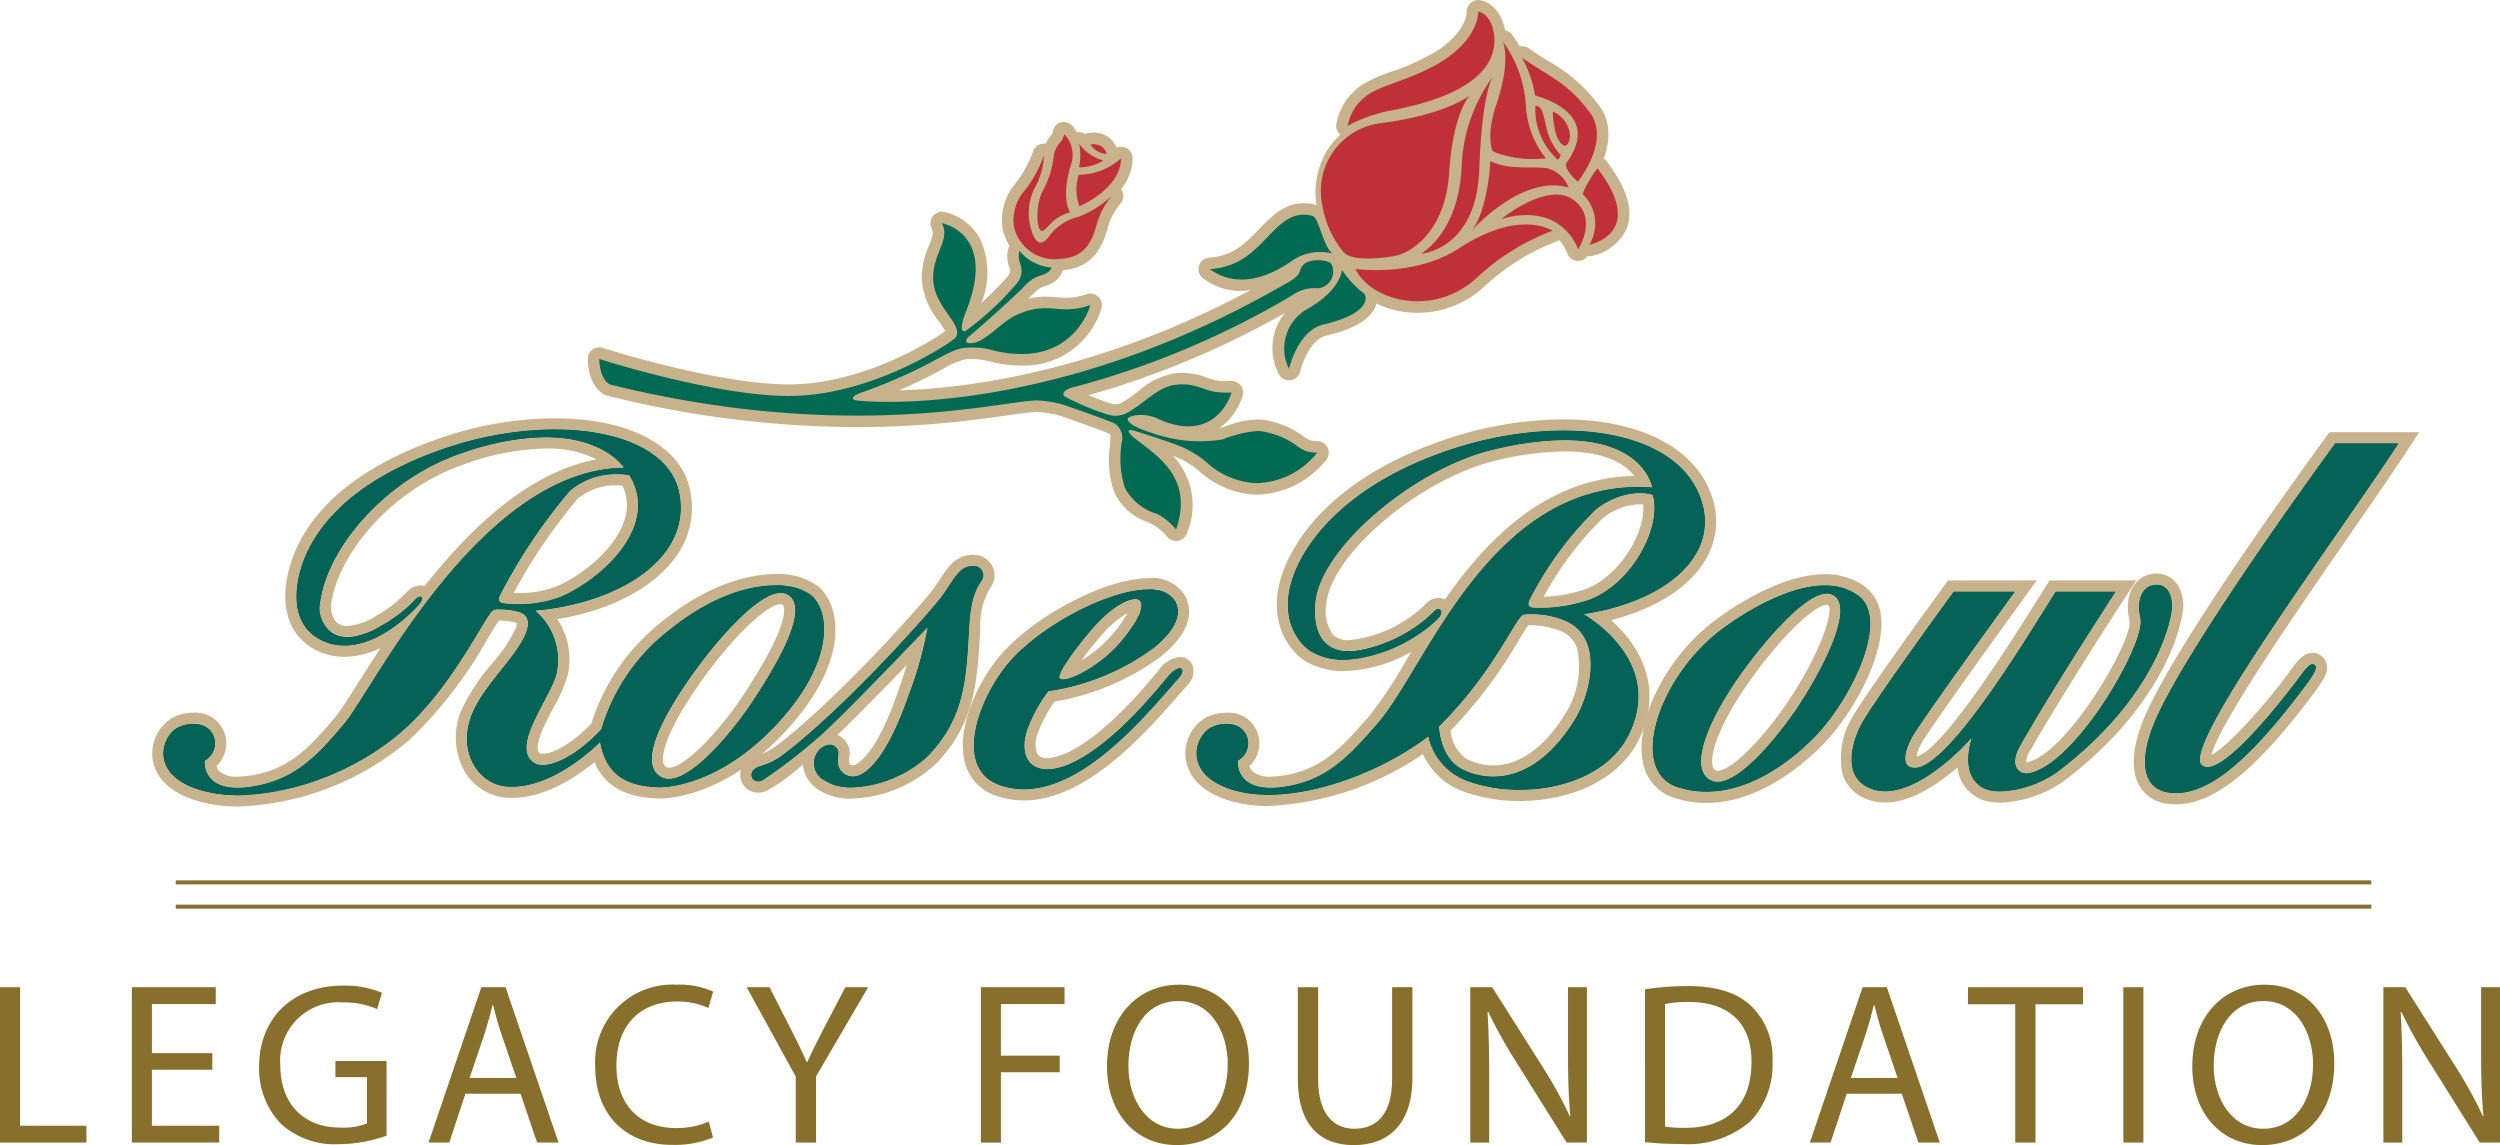 <svg xmlns="http://www.w3.org/2000/svg" viewBox="0 0 206.05 94.379"><defs><style>.cls-1{fill:#886f2b;}.cls-2{fill:#c8b28b;}.cls-3{fill:#c03039;}.cls-4{fill:#006b52;}.cls-5{fill:#046356;}.cls-6{fill:none;stroke:#886f2b;stroke-width:0.333px;}</style></defs><g id="Layer_2" data-name="Layer 2"><g id="Layer_1-2" data-name="Layer 1"><path class="cls-1" d="M1.444,81.367H3.097v11.417H8.568v1.387h-7.124Z" transform="translate(-1.444)"/><path class="cls-1" d="M18.941,88.167H13.964v4.616h5.547v1.387H12.312V81.367h6.915v1.387h-5.262v4.046h4.977Z" transform="translate(-1.444)"/><path class="cls-1" d="M33.305,93.601a11.943,11.943,0,0,1-3.933.702,6.58,6.58,0,0,1-4.787-1.69A6.587,6.587,0,0,1,22.8,87.844c.019-3.818,2.641-6.61,6.934-6.61a7.929,7.929,0,0,1,3.192.588l-.399,1.35a6.628,6.628,0,0,0-2.831-.551A4.789,4.789,0,0,0,24.547,87.769c0,3.248,1.957,5.166,4.939,5.166a5.383,5.383,0,0,0,2.204-.342V88.775H29.088V87.445h4.217Z" transform="translate(-1.444)"/><path class="cls-1" d="M39.804,90.143l-1.33,4.027H36.765l4.35-12.804h1.995L47.479,94.17H45.712L44.344,90.143Zm4.198-1.292-1.254-3.686c-.285-.836-.475-1.596-.665-2.336h-.038c-.19.76-.399,1.538-.646,2.317L40.146,88.851Z" transform="translate(-1.444)"/><path class="cls-1" d="M60.209,93.752a8.207,8.207,0,0,1-3.382.608c-3.609,0-6.326-2.28-6.326-6.479a6.372,6.372,0,0,1,6.687-6.725A6.873,6.873,0,0,1,60.228,81.727l-.399,1.349a6.026,6.026,0,0,0-2.584-.531c-3.001,0-4.996,1.918-4.996,5.281,0,3.135,1.805,5.148,4.92,5.148a6.608,6.608,0,0,0,2.697-.532Z" transform="translate(-1.444)"/><path class="cls-1" d="M67.031,94.17V88.738l-4.046-7.371h1.88l1.805,3.533c.494.969.874,1.748,1.272,2.641h.038c.361-.836.798-1.672,1.292-2.641l1.843-3.533h1.88l-4.293,7.352v5.452Z" transform="translate(-1.444)"/><path class="cls-1" d="M82.288,81.367h6.896v1.387H83.94v4.255h4.844v1.368H83.94v5.794H82.288Z" transform="translate(-1.444)"/><path class="cls-1" d="M104.383,87.635c0,4.407-2.679,6.744-5.946,6.744-3.382,0-5.756-2.622-5.756-6.497,0-4.065,2.526-6.725,5.945-6.725C102.122,81.158,104.383,83.835,104.383,87.635Zm-9.936.209c0,2.735,1.481,5.187,4.084,5.187,2.622,0,4.104-2.412,4.104-5.319,0-2.546-1.33-5.205-4.084-5.205C95.814,82.506,94.447,85.033,94.447,87.844Z" transform="translate(-1.444)"/><path class="cls-1" d="M110.084,81.367v7.58c0,2.868,1.272,4.084,2.982,4.084,1.9,0,3.116-1.254,3.116-4.084V81.367h1.671V88.832c0,3.934-2.07,5.548-4.844,5.548-2.622,0-4.598-1.501-4.598-5.472v-7.541Z" transform="translate(-1.444)"/><path class="cls-1" d="M122.624,94.17V81.367h1.805l4.104,6.478a36.215,36.215,0,0,1,2.298,4.161l.038-.02c-.151-1.71-.189-3.268-.189-5.262V81.367h1.558V94.17h-1.672L126.499,87.673a40.634,40.634,0,0,1-2.394-4.274l-.057.019c.095,1.615.133,3.154.133,5.281v5.472Z" transform="translate(-1.444)"/><path class="cls-1" d="M137.025,81.537A23.764,23.764,0,0,1,140.54,81.271c2.375,0,4.065.551,5.187,1.596a5.9,5.9,0,0,1,1.805,4.598,6.776,6.776,0,0,1-1.843,4.978,7.891,7.891,0,0,1-5.661,1.843,26.506,26.506,0,0,1-3.002-.152Zm1.653,11.322a10.397,10.397,0,0,0,1.671.096c3.534,0,5.453-1.976,5.453-5.434.019-3.02-1.691-4.939-5.187-4.939a9.318,9.318,0,0,0-1.938.172Z" transform="translate(-1.444)"/><path class="cls-1" d="M153.65,90.143l-1.33,4.027h-1.71l4.351-12.804h1.994l4.37,12.804h-1.768L158.19,90.143Zm4.198-1.292-1.254-3.686c-.285-.836-.476-1.596-.665-2.336h-.038c-.189.76-.398,1.538-.646,2.317l-1.254,3.704Z" transform="translate(-1.444)"/><path class="cls-1" d="M167.539,82.772h-3.895V81.367H173.124v1.405h-3.913V94.17h-1.672Z" transform="translate(-1.444)"/><path class="cls-1" d="M178.104,81.367V94.17H176.45V81.367Z" transform="translate(-1.444)"/><path class="cls-1" d="M193.834,87.635c0,4.407-2.679,6.744-5.946,6.744-3.382,0-5.756-2.622-5.756-6.497,0-4.065,2.526-6.725,5.945-6.725C191.573,81.158,193.834,83.835,193.834,87.635Zm-9.936.209c0,2.735,1.481,5.187,4.084,5.187,2.622,0,4.104-2.412,4.104-5.319,0-2.546-1.33-5.205-4.084-5.205C185.266,82.506,183.898,85.033,183.898,87.844Z" transform="translate(-1.444)"/><path class="cls-1" d="M197.882,94.17V81.367h1.805L203.79,87.844a36.234,36.234,0,0,1,2.299,4.161l.038-.02c-.152-1.71-.19-3.268-.19-5.262V81.367h1.558V94.17h-1.672l-4.064-6.497a40.458,40.458,0,0,1-2.394-4.274l-.058.019c.095,1.615.133,3.154.133,5.281v5.472Z" transform="translate(-1.444)"/><path class="cls-2" d="M114.194,21.78a3.15,3.15,0,0,1-2.352-.664,8.688,8.688,0,0,1-1.867-4.077,6.647,6.647,0,0,1,1.105-5.024,5.859,5.859,0,0,1,4.113-2.336c5.158-.668,7.058-2.154,7.076-2.168a.473.473,0,0,1,.295-.105.475.475,0,0,1,.348.802c-.012.012-1.26,1.407-1.555,6.039-.314,4.933-3.164,6.903-4.629,7.26a12.556,12.556,0,0,1-2.535.274" transform="translate(-1.444)"/><path class="cls-2" d="M118.282,25.308c-2.467,0-4.752-1.211-5.553-2.938a.48.48,0,0,1,.433-.681.164.164,0,0,1,.065.009,13.312,13.312,0,0,0,1.627.09,12.144,12.144,0,0,0,6.547-1.698,10.87,10.87,0,0,1,5.812-2.062,4.506,4.506,0,0,1,2.454.601.484.484,0,0,1,.199.461.478.478,0,0,1-.328.383,18.614,18.614,0,0,0-6.078,3.797,7.614,7.614,0,0,1-5.178,2.039" transform="translate(-1.444)"/><path class="cls-2" d="M127.214,17.551h0a11.323,11.323,0,0,0-6.074,2.14,13.144,13.144,0,0,1-7.844,1.534,1.065,1.065,0,0,0-.133-.011.956.956,0,0,0-.865,1.352c.877,1.894,3.338,3.215,5.984,3.215a8.097,8.097,0,0,0,5.498-2.16,18.063,18.063,0,0,1,5.9-3.694.954.954,0,0,0,.261-1.688,4.932,4.932,0,0,0-2.728-.687m0,.95a4.029,4.029,0,0,1,2.185.519,18.728,18.728,0,0,0-6.256,3.897,7.202,7.202,0,0,1-4.86,1.912c-2.353,0-4.427-1.172-5.121-2.662a13.323,13.323,0,0,0,1.692.095,12.722,12.722,0,0,0,6.808-1.774,10.289,10.289,0,0,1,5.553-1.986" transform="translate(-1.444)"/><path class="cls-2" d="M118.571,21.386a.476.476,0,0,1-.449-.328.471.471,0,0,1,.195-.547c.685-.439,2.937-2.237,3.119-6.812a13.887,13.887,0,0,1,2.643-7.641.477.477,0,0,1,.365-.172.482.482,0,0,1,.271.084.472.472,0,0,1,.144.627c-.008.018-.824,1.528-1.016,7.34-.223,7.044-5.189,7.445-5.238,7.447-.012,0-.021.002-.033.002" transform="translate(-1.444)"/><path class="cls-2" d="M124.433,5.415a.926.926,0,0,0-.724.349,14.378,14.378,0,0,0-2.748,7.922c-.175,4.341-2.265,6.013-2.901,6.424a.951.951,0,0,0,.514,1.75h.061c.054-.004,5.449-.436,5.685-7.911.183-5.589.949-7.109.959-7.119a.96.96,0,0,0-.846-1.414m.016.944s-.879,1.444-1.078,7.56c-.213,6.693-4.797,6.99-4.797,6.99,1.119-.72,3.16-2.779,3.336-7.189a13.506,13.506,0,0,1,2.539-7.36" transform="translate(-1.444)"/><path class="cls-2" d="M112.519,10.844a.45.45,0,0,1-.254-.074.473.473,0,0,1-.219-.452,4.456,4.456,0,0,1,1.971-2.966,11.702,11.702,0,0,1,2.271-.995,18.883,18.883,0,0,0,3.976-1.847c2.578-1.733,2.543-3.463,2.541-3.537a.478.478,0,0,1,.172-.387.484.484,0,0,1,.308-.109.348.348,0,0,1,.102.013c1.192.273,1.719,1.67,1.705,2.858-.045,2.979-2.963,5.064-8.677,6.183a12.152,12.152,0,0,0-3.647,1.248.492.492,0,0,1-.248.065" transform="translate(-1.444)"/><path class="cls-2" d="M123.293,0a.973.973,0,0,0-.61.222.987.987,0,0,0-.355.763c.002.067-.008,1.567-2.33,3.129a17.987,17.987,0,0,1-3.872,1.793,11.636,11.636,0,0,0-2.375,1.056,4.954,4.954,0,0,0-2.177,3.303.943.943,0,0,0,.435.902.927.927,0,0,0,.511.151.959.959,0,0,0,.492-.136,12,12,0,0,1,3.495-1.187c5.964-1.164,9.013-3.4,9.06-6.641.016-1.371-.625-2.996-2.074-3.332A1.046,1.046,0,0,0,123.293,0m-.015.949c.981.228,1.349,1.492,1.338,2.392-.047,3.194-3.881,4.86-8.295,5.721a12.618,12.618,0,0,0-3.803,1.308,3.994,3.994,0,0,1,1.764-2.623c1.131-.766,4.021-1.348,6.244-2.844,2.875-1.933,2.752-3.953,2.752-3.953" transform="translate(-1.444)"/><path class="cls-2" d="M127.929,13.581c-1.09,0-3.422-.285-3.811-.812-.334-.449-.576-2.022.207-4.32,1.154-3.402.557-4.811.551-4.826a.478.478,0,0,1,.176-.599.489.489,0,0,1,.26-.073.465.465,0,0,1,.355.159,10.433,10.433,0,0,1,2.024,5.724,7.214,7.214,0,0,0,1.522,3.897.47.47,0,0,1,.09.48.476.476,0,0,1-.377.309,7.074,7.074,0,0,1-.998.062" transform="translate(-1.444)"/><path class="cls-2" d="M125.326,2.481a.981.981,0,0,0-.51.144.969.969,0,0,0-.38,1.185c.007.01.513,1.323-.562,4.485-.795,2.332-.627,4.103-.134,4.759.685.928,4.153,1.006,4.189,1.006a7.594,7.594,0,0,0,1.066-.07.953.953,0,0,0,.575-1.571A6.775,6.775,0,0,1,128.163,8.797a10.926,10.926,0,0,0-2.138-5.998.918.918,0,0,0-.699-.317m-.021.938a10.015,10.015,0,0,1,1.91,5.451,7.576,7.576,0,0,0,1.643,4.175,6.436,6.436,0,0,1-.931.064,8.101,8.101,0,0,1-3.43-.625c-.199-.268-.49-1.635.278-3.885,1.254-3.699.528-5.181.528-5.181" transform="translate(-1.444)"/><path class="cls-2" d="M122.749,19.464a.489.489,0,0,1-.301-.104.477.477,0,0,1-.076-.657c1.272-1.672,1.428-5.416,1.43-5.451a.474.474,0,0,1,.236-.393.52.52,0,0,1,.238-.065.472.472,0,0,1,.223.059,6.781,6.781,0,0,0,3.043.472,13.266,13.266,0,0,1,1.406.059,2.989,2.989,0,0,1,2.223,1.914.479.479,0,0,1-.102.486.486.486,0,0,1-.347.151.527.527,0,0,1-.134-.022,3.986,3.986,0,0,0-1.112-.154c-3.181,0-6.34,3.519-6.372,3.552a.47.47,0,0,1-.355.155" transform="translate(-1.444)"/><path class="cls-2" d="M124.276,12.315a.955.955,0,0,0-.949.914c-.038,1.011-.353,3.898-1.334,5.184a.954.954,0,0,0,.15,1.308.949.949,0,0,0,1.317-.102c.03-.031,3.054-3.391,6.015-3.391a3.323,3.323,0,0,1,.98.141,1.141,1.141,0,0,0,.267.038.952.952,0,0,0,.896-1.272,3.382,3.382,0,0,0-2.611-2.223,12.136,12.136,0,0,0-1.464-.062,6.381,6.381,0,0,1-2.819-.422.91.91,0,0,0-.447-.113m0,.949c1.402.75,3.304.435,4.615.59a2.515,2.515,0,0,1,1.83,1.601,4.422,4.422,0,0,0-1.246-.175c-3.434,0-6.726,3.713-6.726,3.713,1.382-1.817,1.526-5.729,1.526-5.729" transform="translate(-1.444)"/><path class="cls-2" d="M131.515,21.032a.34.34,0,0,1-.065-.006.479.479,0,0,1-.392-.324,3.837,3.837,0,0,0-3.785-2.504,7.537,7.537,0,0,0-1.948.293.319.319,0,0,1-.131.021.476.476,0,0,1-.3-.843c.105-.084,2.606-2.108,4.812-2.108a2.801,2.801,0,0,1,1.664.496c1.976,1.403,1.217,3.731.54,4.762a.478.478,0,0,1-.396.213" transform="translate(-1.444)"/><path class="cls-2" d="M129.706,15.085c-2.334,0-4.836,1.988-5.112,2.218a.949.949,0,0,0,.601,1.685.836.836,0,0,0,.258-.035,6.872,6.872,0,0,1,1.822-.272,3.39,3.39,0,0,1,3.332,2.17.949.949,0,0,0,.907.653.939.939,0,0,0,.793-.424c.767-1.166,1.612-3.797-.659-5.407a3.272,3.272,0,0,0-1.941-.587m0,.953a2.355,2.355,0,0,1,1.392.41c2.125,1.504.416,4.111.416,4.111a4.336,4.336,0,0,0-4.239-2.832,7.72,7.72,0,0,0-2.08.311s2.449-2,4.512-2" transform="translate(-1.444)"/><path class="cls-2" d="M132.437,20.643a.476.476,0,0,1-.381-.188.483.483,0,0,1-.047-.5,2.711,2.711,0,0,0-.322-3.421c-.168-.192-.354-.407-.25-.705a9.51,9.51,0,0,1,1.289-2.249.481.481,0,0,1,.756,0c1.568,2.049,2.103,3.76,1.595,5.086a3.573,3.573,0,0,1-2.554,1.969.324.324,0,0,1-.086.008" transform="translate(-1.444)"/><path class="cls-2" d="M133.103,12.921a.96.96,0,0,0-.756.371,9.971,9.971,0,0,0-1.369,2.408,1.137,1.137,0,0,0,.351,1.149,2.242,2.242,0,0,1,.257,2.896.949.949,0,0,0,.852,1.371.858.858,0,0,0,.172-.014,4.074,4.074,0,0,0,2.91-2.264c.572-1.495.017-3.357-1.66-5.547a.963.963,0,0,0-.756-.371m0,.951c4.144,5.404-.666,6.295-.666,6.295a3.38,3.38,0,0,0-.553-4.18,9.083,9.083,0,0,1,1.219-2.115" transform="translate(-1.444)"/><path class="cls-2" d="M131.483,15.454a.474.474,0,0,1-.313-.116c-.475-.416-1.527-1.466-.992-2.205a3.042,3.042,0,0,0,.742-2.622c-.41-1.28-2.251-1.91-2.859-2.12-.297-.102-.533-.181-.568-.494a9.421,9.421,0,0,0-1.02-2.905.471.471,0,0,1,.414-.705.453.453,0,0,1,.271.084c.611.422,1.158.768,1.664,1.08a12.544,12.544,0,0,1,4.039,3.539c1.938,2.601-.891,6.144-1.01,6.291a.484.484,0,0,1-.33.174Z" transform="translate(-1.444)"/><path class="cls-2" d="M126.89,3.807a.953.953,0,0,0-.832,1.416,8.708,8.708,0,0,1,.961,2.716,1.099,1.099,0,0,0,.89.901c.548.19,2.222.763,2.559,1.815a2.611,2.611,0,0,1-.674,2.197c-.736,1.022.35,2.221,1.065,2.844a.955.955,0,0,0,.625.232.593.593,0,0,0,.082-.004.945.945,0,0,0,.655-.343c.131-.162,3.181-3.981,1.022-6.877a13.018,13.018,0,0,0-4.166-3.656c-.514-.321-1.043-.653-1.647-1.071a.953.953,0,0,0-.541-.171m-.002.951c2.377,1.651,3.752,2.043,5.592,4.517,1.742,2.336-.995,5.707-.995,5.707s-1.259-1.099-.918-1.576c3.075-4.291-2.587-5.444-2.603-5.565a9.657,9.657,0,0,0-1.076-3.082" transform="translate(-1.444)"/><path class="cls-2" d="M130.427,12.487a1.07,1.07,0,0,1-.139-.016c-.474-.109-.759-.588-.974-1.047a7.132,7.132,0,0,1-.364-2.218.477.477,0,0,1,.223-.418.453.453,0,0,1,.252-.072.436.436,0,0,1,.219.058,2.773,2.773,0,0,1,1.669,2.289,1.625,1.625,0,0,1-.349,1.166.726.726,0,0,1-.537.258" transform="translate(-1.444)"/><path class="cls-2" d="M129.425,8.238a.962.962,0,0,0-.504.147.95.95,0,0,0-.447.832,7.311,7.311,0,0,0,.412,2.418,2.055,2.055,0,0,0,1.304,1.302,1.75,1.75,0,0,0,.237.024,1.201,1.201,0,0,0,.892-.414,2.071,2.071,0,0,0,.466-1.534,3.269,3.269,0,0,0-1.918-2.666.99.99,0,0,0-.441-.109m0,.953a2.327,2.327,0,0,1,1.414,1.916c.041.412-.18.903-.412.903-.012,0-.021-.002-.033-.002-.232-.051-.43-.317-.65-.786a7.217,7.217,0,0,1-.318-2.031" transform="translate(-1.444)"/><path class="cls-2" d="M129.841,13.628a.625.625,0,0,1-.322-.106,6.091,6.091,0,0,1-2.006-4.833.487.487,0,0,1,.478-.45c.01,0,.023.004.034.004.892.071,1.058.851,1.309,2.039a4.701,4.701,0,0,0,1.076,2.171.473.473,0,0,1,.116.494c-.163.459-.388.682-.686.682" transform="translate(-1.444)"/><path class="cls-2" d="M127.989,7.766a.953.953,0,0,0-.948.892,6.561,6.561,0,0,0,2.187,5.236,1.029,1.029,0,0,0,.614.215c.352,0,.839-.176,1.132-.998a.962.962,0,0,0-.227-.996,4.232,4.232,0,0,1-.948-1.933c-.265-1.239-.489-2.312-1.733-2.414-.024,0-.051-.002-.076-.002m0,.951c.465.037.592.308.879,1.664a5.066,5.066,0,0,0,1.209,2.408s-.129.366-.235.366a.043.043,0,0,1-.032-.012,5.651,5.651,0,0,1-1.82-4.427" transform="translate(-1.444)"/><path class="cls-2" d="M88.524,21.819a3.892,3.892,0,0,1-3.979-3.055,4.208,4.208,0,0,1,.852-3.203,9.67,9.67,0,0,0,1.625-2.885.489.489,0,0,1,.467-.375c.014,0,.021.002.033.002a.478.478,0,0,1,.439.442,6.419,6.419,0,0,1-.836,3.002,4.221,4.221,0,0,0-.137,3.329,1.164,1.164,0,0,0,.242.443,1.707,1.707,0,0,0,.25-.265l.088-.116a4.656,4.656,0,0,1,2.66-1.73,8.419,8.419,0,0,0,2.527-1.61.477.477,0,0,1,.324-.125.487.487,0,0,1,.34.142.475.475,0,0,1,0,.66,5.87,5.87,0,0,0-1.15,2.246c-.433,1.512-1.139,2.934-3.385,3.086-.121.01-.242.012-.361.012" transform="translate(-1.444)"/><path class="cls-2" d="M87.487,11.838a.961.961,0,0,0-.926.733,9.643,9.643,0,0,1-1.551,2.713,4.616,4.616,0,0,0-.928,3.58,4.361,4.361,0,0,0,4.447,3.434c.125,0,.256-.003.389-.014,2.545-.174,3.352-1.832,3.807-3.432a5.298,5.298,0,0,1,1.043-2.049.957.957,0,0,0-.014-1.324.968.968,0,0,0-.678-.283.944.944,0,0,0-.643.252,7.836,7.836,0,0,1-2.344,1.507,5.193,5.193,0,0,0-2.742,1.698,3.759,3.759,0,0,1,.203-2.696,6.743,6.743,0,0,0,.885-3.244.948.948,0,0,0-.869-.874c-.025,0-.053-.001-.08-.001m0,.938a5.949,5.949,0,0,1-.793,2.772,4.686,4.686,0,0,0-.148,3.698c.209.558.439.75.664.75.244,0,.477-.232.649-.448A4.159,4.159,0,0,1,90.372,17.862a8.893,8.893,0,0,0,2.711-1.717,6.133,6.133,0,0,0-1.272,2.447c-.453,1.594-1.121,2.618-2.959,2.745-.109.005-.217.009-.322.009a3.4,3.4,0,0,1-3.519-2.677,3.742,3.742,0,0,1,.771-2.829,9.503,9.503,0,0,0,1.705-3.064" transform="translate(-1.444)"/><path class="cls-2" d="M87.308,19.499a.672.672,0,0,1-.588-.371,4.772,4.772,0,0,1,.324-3.758,7.266,7.266,0,0,0,.764-2.473,2.695,2.695,0,0,1,.604-1.416,1.045,1.045,0,0,0,.272-.488.488.488,0,0,1,.4-.399.418.418,0,0,1,.078-.005.465.465,0,0,1,.42.26,2.188,2.188,0,0,0,.137.193,2.644,2.644,0,0,1,.449,2.668c-.771,2.515-.139,3.5-.133,3.509a.489.489,0,0,1,.051.436.47.47,0,0,1-.314.295,3.082,3.082,0,0,0-1.588,1.018,1.289,1.289,0,0,1-.828.53Z" transform="translate(-1.444)"/><path class="cls-2" d="M89.13,10.047a.914.914,0,0,0-.916.875.844.844,0,0,1-.156.243,3.204,3.204,0,0,0-.727,1.713,6.78,6.78,0,0,1-.697,2.255,5.251,5.251,0,0,0-.326,4.235,1.151,1.151,0,0,0,1.002.609c.024,0,.057-.002.082-.002a1.731,1.731,0,0,0,1.139-.684,2.674,2.674,0,0,1,1.367-.883.943.943,0,0,0,.693-.617.87.87,0,0,0-.166-.846c-.07-.146-.43-1.056.197-3.096a3.123,3.123,0,0,0-.521-3.095c-.037-.048-.074-.093-.099-.132a1.006,1.006,0,0,0-.872-.577m.025,1.012a2.435,2.435,0,0,1,.561,2.513c-.873,2.84-.072,3.924-.072,3.924-1.584.435-1.871,1.5-2.324,1.531h-.01c-.447,0-.568-2.183.145-3.418a7.579,7.579,0,0,0,.826-2.679,2.248,2.248,0,0,1,.488-1.131,1.487,1.487,0,0,0,.387-.74" transform="translate(-1.444)"/><path class="cls-2" d="M90.409,17.476a.484.484,0,0,1-.188-.041.449.449,0,0,1-.252-.26,4.394,4.394,0,0,1-.059-2.935.474.474,0,0,1,.438-.308,5.001,5.001,0,0,0,3.164-1.223.475.475,0,0,1,.332-.136.459.459,0,0,1,.188.035.48.48,0,0,1,.289.444c-.057,2.844-3.582,4.322-3.731,4.383a.415.415,0,0,1-.182.039" transform="translate(-1.444)"/><path class="cls-2" d="M93.845,12.098a.968.968,0,0,0-.664.269,4.53,4.53,0,0,1-2.838,1.094.947.947,0,0,0-.877.611,4.817,4.817,0,0,0,.06,3.276.94.94,0,0,0,.508.526.975.975,0,0,0,.375.076.944.944,0,0,0,.359-.072c.164-.063,3.967-1.664,4.027-4.811a.953.953,0,0,0-.572-.892.988.988,0,0,0-.379-.077m0,.948c-.051,2.564-3.436,3.953-3.436,3.953a3.909,3.909,0,0,1-.055-2.59,5.417,5.417,0,0,0,3.49-1.363" transform="translate(-1.444)"/><path class="cls-2" d="M90.38,14.268a.477.477,0,0,1-.467-.596,4.02,4.02,0,0,0,.008-1.72.471.471,0,0,1,.268-.541.402.402,0,0,1,.197-.047.471.471,0,0,1,.384.196,3.219,3.219,0,0,0,1.722,1.203.475.475,0,0,1,.194.838,4.113,4.113,0,0,1-2.306.666" transform="translate(-1.444)"/><path class="cls-2" d="M90.386,10.89a.999.999,0,0,0-.397.087.959.959,0,0,0-.531,1.088,3.506,3.506,0,0,1-.004,1.481.964.964,0,0,0,.166.828.949.949,0,0,0,.758.371,4.611,4.611,0,0,0,2.607-.773.947.947,0,0,0,.33-.952.966.966,0,0,0-.719-.72,2.717,2.717,0,0,1-1.439-1.016.959.959,0,0,0-.771-.395m-.004.949a3.612,3.612,0,0,0,2.008,1.39,3.747,3.747,0,0,1-2.012.564H90.372a4.446,4.446,0,0,0,.01-1.953" transform="translate(-1.444)"/><path class="cls-2" d="M92.647,13.163a.143.143,0,0,1-.039-.004,2.124,2.124,0,0,1-1.717-1.057.502.502,0,0,1,.012-.443.488.488,0,0,1,.373-.237,1.792,1.792,0,0,1,.234-.013,1.529,1.529,0,0,1,1.608,1.199.481.481,0,0,1-.118.405.491.491,0,0,1-.353.149" transform="translate(-1.444)"/><path class="cls-2" d="M91.515,10.934a2.555,2.555,0,0,0-.281.016.935.935,0,0,0-.74.479.948.948,0,0,0-.027.886,2.59,2.59,0,0,0,2.096,1.321c.029.002.06.002.092.002a.949.949,0,0,0,.934-1.107,1.992,1.992,0,0,0-2.072-1.597m0,.948a1.059,1.059,0,0,1,1.139.81,1.646,1.646,0,0,1-1.332-.797c.068-.005.131-.013.193-.013" transform="translate(-1.444)"/><path class="cls-2" d="M103.769,23.511a4.785,4.785,0,0,1-2.883-.949.475.475,0,0,1-.166-.529.487.487,0,0,1,.459-.33,5.275,5.275,0,0,0,2.976-1.152,13.128,13.128,0,0,0,1.377-1.305c.957-.996,1.944-2.031,3.373-2.031a3.173,3.173,0,0,1,.803.106c.531.138.77.804,1.078,1.649a4.197,4.197,0,0,0,.767,1.541.478.478,0,0,1,.139.605.461.461,0,0,1-.422.255.429.429,0,0,1-.144-.021,3.042,3.042,0,0,0-.843-.105,3.764,3.764,0,0,0-2.14.68,7.988,7.988,0,0,1-4.373,1.588" transform="translate(-1.444)"/><path class="cls-2" d="M108.901,16.742c-1.629,0-2.735,1.155-3.713,2.178a12.887,12.887,0,0,1-1.326,1.255,4.751,4.751,0,0,1-2.684,1.055.956.956,0,0,0-.908.652.943.943,0,0,0,.336,1.062,5.255,5.255,0,0,0,3.164,1.043,8.456,8.456,0,0,0,4.646-1.676,3.232,3.232,0,0,1,1.864-.594,2.481,2.481,0,0,1,.701.086.953.953,0,0,0,.852-1.674,5.087,5.087,0,0,1-.602-1.318c-.338-.939-.633-1.754-1.408-1.951a3.609,3.609,0,0,0-.922-.118m0,.948a2.734,2.734,0,0,1,.689.09c.587.148.888,2.531,1.679,3.113a3.445,3.445,0,0,0-.988-.129,4.19,4.19,0,0,0-2.409.77,7.52,7.52,0,0,1-4.101,1.502,4.297,4.297,0,0,1-2.603-.858h.011a5.71,5.71,0,0,0,3.266-1.252c1.599-1.232,2.644-3.236,4.457-3.236" transform="translate(-1.444)"/><path class="cls-2" d="M107.685,30.87a.471.471,0,0,1-.426-.264,4.163,4.163,0,0,1,1.791-5.607c2.381-1.362,2.524-2.769,2.524-2.78a.481.481,0,0,1,.362-.431.577.577,0,0,1,.115-.016.465.465,0,0,1,.401.223,7.832,7.832,0,0,0,1.724,1.845,1.04,1.04,0,0,1,.262,1.034c-.232,1.011-1.512,1.793-3.799,2.332-1.817.425-2.488,3.269-2.492,3.295a.475.475,0,0,1-.405.365c-.021,0-.039.004-.058.004" transform="translate(-1.444)"/><path class="cls-2" d="M112.061,21.311a1.015,1.015,0,0,0-.218.023.975.975,0,0,0-.741.832c-.002.015-.173,1.207-2.289,2.418a4.627,4.627,0,0,0-1.98,6.234.949.949,0,0,0,.851.528.745.745,0,0,0,.112-.008.949.949,0,0,0,.813-.733c.168-.715.875-2.647,2.14-2.941,2.483-.584,3.879-1.485,4.154-2.689a1.514,1.514,0,0,0-.419-1.5,7.302,7.302,0,0,1-1.625-1.729.938.938,0,0,0-.799-.435m-.013.934a8.257,8.257,0,0,0,1.838,1.97c.146.12.722,1.565-3.356,2.524-2.134.502-2.847,3.656-2.847,3.656a3.742,3.742,0,0,1,1.601-4.982c2.684-1.539,2.764-3.168,2.764-3.168" transform="translate(-1.444)"/><path class="cls-2" d="M98.37,44.112a.486.486,0,0,1-.383-.192,4.295,4.295,0,0,0-1.424-1.155c-.115-.062-.248-.121-.389-.183a4.223,4.223,0,0,1-2.455-2.198,7.413,7.413,0,0,1-.322-3.564l.034-.424c.042-.611-.036-.877-.308-1.054A43.501,43.501,0,0,0,88.999,33.83a8.104,8.104,0,0,0-1.957-.347c-.045-.004-.1-.006-.154-.006a23.053,23.053,0,0,0-2.525.287c-.707.102-1.524.217-2.453.334a78.864,78.864,0,0,1-9.859.627,85.377,85.377,0,0,1-20.453-2.578c-.188-.074-1.184-.556-1.235-2.555a.471.471,0,0,1,.19-.393.456.456,0,0,1,.281-.096.344.344,0,0,1,.149.026c.091.024,9.188,2.935,15.241,3.024l.223.004c6.766,0,12.945-4.312,13.004-4.355l.137-.097c.264-.192.264-.203.272-.282.023-.275-.299-.731-.637-1.208a5.61,5.61,0,0,1-1.34-3.405,6.432,6.432,0,0,1,.574-2.406c.32-.801.476-1.246.201-1.793a.475.475,0,0,1,.43-.688c.025,0,.055.002.084.004a4.063,4.063,0,0,1,2.621,1.955c.812,1.467.713,3.487-.299,5.989a5.948,5.948,0,0,0-.244.717,41.599,41.599,0,0,0,3.312-3.165c.656-.688.701-.998.51-1.572a2.129,2.129,0,0,1-.018-1.408.491.491,0,0,1,.395-.242h.019a.488.488,0,0,1,.395.209,3.445,3.445,0,0,0,2.312,1.175.47.47,0,0,1,.395.523c-.013.119-.139.734-1.219,1.047-.264.082-.523.162-1.238.879-.606.613-2.299,2.156-3.639,3.328.272-.189.553-.422.833-.645a8.433,8.433,0,0,1,1.749-1.202,5.98,5.98,0,0,1,2.555-.59c.316,0,.617.027.92.047.248.021.498.045.766.047a5.517,5.517,0,0,0,1.844-.318.476.476,0,0,1,.172-.03.502.502,0,0,1,.318.119.467.467,0,0,1,.141.476,6.256,6.256,0,0,1-6.141,4.393,10.399,10.399,0,0,1-2.269-.273,8.635,8.635,0,0,0-1.838-.283,3.711,3.711,0,0,0-.625.053,7.079,7.079,0,0,0-2,.861,42.422,42.422,0,0,1-5.777,2.602c.403.019.912.035,1.514.035,4.676,0,17.158-.914,32.006-9.369l.376-.213c.707-.396,1.054-.602,1.147-.939a1.766,1.766,0,0,1,1.896-1.159c.044,0,1.134.004,1.462.45a1.874,1.874,0,0,1,.041,1.882,1.612,1.612,0,0,1-1.466.93l-.347-.004a2.727,2.727,0,0,0-1.6.547l-.107.066a71.557,71.557,0,0,1-18.111,7.559,1.374,1.374,0,0,0-.176.062,25.287,25.287,0,0,0,3.188,1.267,1.748,1.748,0,0,0,.457.065,1.404,1.404,0,0,0,.648-.151,10.05,10.05,0,0,0,1.461-.986,5.832,5.832,0,0,1,2.771-1.418c.225-.022.432-.037.621-.037a5.304,5.304,0,0,1,1.869.371,6.403,6.403,0,0,0,.9.254,4.965,4.965,0,0,0,.846.057c.232,0,.41-.011.414-.011h.02a.476.476,0,0,1,.373.181.469.469,0,0,1,.084.422,4.268,4.268,0,0,1-4.019,3.135,6.593,6.593,0,0,1-2.59-.606,3.395,3.395,0,0,0-1.355-.334,2.406,2.406,0,0,0-.281.015,6.667,6.667,0,0,0,1.234.498l.195.065a13.621,13.621,0,0,0,3.918.689,6.436,6.436,0,0,0,1.59-.185c.168-.047.357-.116.568-.188a7.567,7.567,0,0,1,2.471-.524,6.713,6.713,0,0,1,3.611,1.428,1.984,1.984,0,0,0,1.109.363c.051,0,.086-.003.096-.003a.277.277,0,0,1,.058-.004.483.483,0,0,1,.409.231.465.465,0,0,1-.018.516,7.04,7.04,0,0,1-5.311,2.729h-.107a7.001,7.001,0,0,1-4.473-1.899,7.823,7.823,0,0,0-2.35-1.326c-.443-.176-1.367-.481-2.121-.727,1.678,1.28,4.209,3.387,2.777,7.448a.461.461,0,0,1-.381.312c-.023.002-.043.006-.068.006" transform="translate(-1.444)"/><path class="cls-2" d="M79.085,17.448a.949.949,0,0,0-.852,1.371c.175.359.091.64-.216,1.41a6.885,6.885,0,0,0-.613,2.572,6.117,6.117,0,0,0,1.428,3.691,6.365,6.365,0,0,1,.517.802c-.013.008-.026.018-.038.025l-.142.102c-.055.041-6.092,4.262-12.723,4.262h-.213c-5.986-.092-15.014-2.974-15.104-3.01a.987.987,0,0,0-.293-.045.956.956,0,0,0-.948.977c.056,2.246,1.218,2.857,1.448,2.957a.714.714,0,0,0,.147.049,85.741,85.741,0,0,0,20.573,2.591,78.513,78.513,0,0,0,9.916-.632c.938-.116,1.767-.232,2.476-.332a23.024,23.024,0,0,1,2.442-.278c.043,0,.084,0,.118.002a7.812,7.812,0,0,1,1.783.3l.115.037c3.311,1.147,3.893,1.411,3.992,1.463.02.014.096.062.059.607-.01.136-.018.274-.031.415a7.902,7.902,0,0,0,.353,3.779,4.65,4.65,0,0,0,2.699,2.449c.135.062.258.117.37.172a3.991,3.991,0,0,1,1.259,1.016.96.96,0,0,0,.764.389.663.663,0,0,0,.143-.014.953.953,0,0,0,.757-.62,5.944,5.944,0,0,0-1.15-6.388,7.143,7.143,0,0,1,2.078,1.191,7.471,7.471,0,0,0,4.789,2.016l.119-.004a7.538,7.538,0,0,0,5.687-2.926.938.938,0,0,0,.029-1.02.961.961,0,0,0-.834-.475.647.647,0,0,0-.086.006h-.043a1.495,1.495,0,0,1-.841-.285,7.265,7.265,0,0,0-3.847-1.504,7.978,7.978,0,0,0-2.661.552c-.198.069-.375.135-.53.174-.016.003-.029.005-.043.009a5.163,5.163,0,0,0,1.928-2.695.952.952,0,0,0-.916-1.207h-.043c-.007,0-.176.008-.4.008a4.214,4.214,0,0,1-.748-.043,5.554,5.554,0,0,1-.829-.237,5.746,5.746,0,0,0-2.028-.399,5.054,5.054,0,0,0-.676.043,6.176,6.176,0,0,0-3.005,1.512,9.551,9.551,0,0,1-1.394.941.904.904,0,0,1-.429.094,1.107,1.107,0,0,1-.325-.043c-.435-.125-1.215-.416-1.914-.703a72.632,72.632,0,0,0,17.123-7.317l.106-.065a2.27,2.27,0,0,1,1.36-.483c.09,0,.185.006.281.009h.067a2.101,2.101,0,0,0,1.888-1.193,2.338,2.338,0,0,0-.076-2.375,2.511,2.511,0,0,0-1.853-.649,2.232,2.232,0,0,0-2.351,1.504c-.047.171-.453.392-.924.653-.121.068-.248.142-.382.216C92.542,30.761,80.769,32.041,75.55,32.166c1.658-.707,2.755-1.293,3.57-1.733a6.692,6.692,0,0,1,1.862-.808,2.66,2.66,0,0,1,.538-.049,8.214,8.214,0,0,1,1.736.271,10.416,10.416,0,0,0,2.373.285,6.679,6.679,0,0,0,6.604-4.746.951.951,0,0,0-.289-.949.941.941,0,0,0-.631-.242,1.04,1.04,0,0,0-.346.062,4.928,4.928,0,0,1-1.605.289l-.061-.002c-.256-.003-.497-.021-.737-.041-.303-.025-.614-.05-.954-.05a5.862,5.862,0,0,0-1.412.164c.098-.093.18-.177.25-.244.633-.636.824-.694,1.045-.761,1.326-.389,1.524-1.209,1.549-1.452a.951.951,0,0,0-.795-1.048,3.073,3.073,0,0,1-1.998-.973.966.966,0,0,0-.776-.402.203.203,0,0,0-.054.005.935.935,0,0,0-.777.47,2.502,2.502,0,0,0-.021,1.793c.119.362.164.497-.402,1.092-.668.711-1.326,1.36-1.898,1.896a6.677,6.677,0,0,0-.113-5.343,4.547,4.547,0,0,0-2.953-2.186c-.057-.005-.111-.016-.168-.016m0,.949s4.58.828,1.967,7.297c-.5,1.246-.361,1.617-.125,1.617a.43.43,0,0,0,.072-.012,24.276,24.276,0,0,0,3.91-3.547c.739-.781.873-1.268.614-2.05a1.717,1.717,0,0,1-.056-1.024,3.85,3.85,0,0,0,2.63,1.373s-.048.41-.877.651a3.038,3.038,0,0,0-1.444.995c-.76.764-3.184,2.962-4.508,4.07-.132.109-.434.525.15.525h.054c1.183-.052,2.444-1.744,3.776-2.341a5.434,5.434,0,0,1,2.361-.55c.578,0,1.096.082,1.676.095h.076a5.886,5.886,0,0,0,1.951-.352,5.738,5.738,0,0,1-5.684,4.037,9.613,9.613,0,0,1-2.162-.262,9.097,9.097,0,0,0-1.947-.294,4.185,4.185,0,0,0-.705.058c-1.563.277-2.674,1.629-8.445,3.701-.768.28-.689.508-.494.586a16.073,16.073,0,0,0,2.756.156c5.307,0,17.684-1.141,32.238-9.436.93-.526,1.574-.799,1.75-1.439a1.347,1.347,0,0,1,1.437-.809,1.84,1.84,0,0,1,1.082.259,1.38,1.38,0,0,1-1.041,2.058h-.037c-.11-.008-.211-.008-.311-.008a3.241,3.241,0,0,0-1.844.614,71.048,71.048,0,0,1-18.092,7.575c-.706.185-.867.533-.617.733a20.053,20.053,0,0,0,3.617,1.512,2.11,2.11,0,0,0,.585.078,1.891,1.891,0,0,0,.863-.195c1.448-.741,2.55-2.18,4.073-2.357a4.582,4.582,0,0,1,.566-.037,11.914,11.914,0,0,1,2.684.621,5.441,5.441,0,0,0,.922.063c.255,0,.443-.008.443-.008a3.855,3.855,0,0,1-3.562,2.785,6.03,6.03,0,0,1-2.401-.57,3.857,3.857,0,0,0-1.547-.375,2.422,2.422,0,0,0-.52.058c-.482.11-.609.259-.482.442.361.535,1.709.902,1.988,1.004a13.844,13.844,0,0,0,4.085.716,6.774,6.774,0,0,0,1.709-.199,10.061,10.061,0,0,1,2.923-.696h.029a6.536,6.536,0,0,1,3.304,1.336,2.441,2.441,0,0,0,1.384.457,1.024,1.024,0,0,0,.155-.01,6.595,6.595,0,0,1-4.942,2.522h-.086a6.573,6.573,0,0,1-4.16-1.775,8.21,8.21,0,0,0-2.492-1.414c-.809-.318-3.125-1.043-3.301-1.103a1.883,1.883,0,0,0-.426-.086c-.072,0-.125.02-.138.062-.026.084.143.313.345.484,1.514,1.31,5.152,3.117,3.557,7.65a4.873,4.873,0,0,0-1.592-1.299,4.38,4.38,0,0,1-2.623-2.136,8.008,8.008,0,0,1-.252-3.774,1.448,1.448,0,0,0-.518-1.484c-.363-.232-3.707-1.385-4.279-1.582a9.137,9.137,0,0,0-2.024-.352c-.058-.004-.123-.008-.194-.008-.834,0-2.536.313-5.034.625a77.837,77.837,0,0,1-9.8.625,84.298,84.298,0,0,1-20.345-2.566s-.83-.351-.875-2.103c0,0,9.186,2.959,15.381,3.048.078,0,.156.002.229.002,6.596,0,12.684-4.007,13.287-4.443.35-.258.573-.367.6-.727.082-1.076-2.016-2.386-1.974-4.644.034-2.059,1.409-3.041.727-4.422" transform="translate(-1.444)"/><path class="cls-3" d="M122.571,7.879s-1.914,1.574-7.317,2.271a5.629,5.629,0,0,0-4.813,6.808,8.101,8.101,0,0,0,1.752,3.839c.775.844,3.685.424,4.426.247,1.078-.263,3.951-1.888,4.268-6.829.315-4.939,1.686-6.335,1.686-6.335" transform="translate(-1.444)"/><path class="cls-3" d="M113.161,22.167s4.867.695,8.5-1.68c5.076-3.324,7.736-1.468,7.736-1.468a18.746,18.746,0,0,0-6.256,3.897c-3.729,3.365-8.816,1.765-9.98-.75" transform="translate(-1.444)"/><path class="cls-3" d="M124.448,6.359a13.506,13.506,0,0,0-2.539,7.36c-.176,4.41-2.217,6.47-3.336,7.189,0,0,4.584-.297,4.797-6.99.199-6.115,1.078-7.56,1.078-7.56" transform="translate(-1.444)"/><path class="cls-3" d="M123.278.949s.123,2.021-2.752,3.953c-2.223,1.496-5.113,2.078-6.244,2.844a3.994,3.994,0,0,0-1.764,2.623,12.618,12.618,0,0,1,3.803-1.308c4.414-.86,8.248-2.526,8.295-5.721.011-.899-.357-2.164-1.338-2.392" transform="translate(-1.444)"/><path class="cls-3" d="M125.306,3.42s.726,1.481-.528,5.181c-.768,2.25-.477,3.617-.278,3.885a8.947,8.947,0,0,0,4.36.561,7.576,7.576,0,0,1-1.643-4.175,10.015,10.015,0,0,0-1.91-5.451" transform="translate(-1.444)"/><path class="cls-3" d="M124.276,13.265s-.144,3.912-1.526,5.729c0,0,4.134-4.665,7.972-3.538a2.515,2.515,0,0,0-1.83-1.601c-1.312-.155-3.213.16-4.615-.59" transform="translate(-1.444)"/><path class="cls-3" d="M125.194,18.038s3.781-3.088,5.902-1.59c2.125,1.504.416,4.111.416,4.111s-1.225-3.955-6.318-2.521" transform="translate(-1.444)"/><path class="cls-3" d="M133.103,13.872a9.083,9.083,0,0,0-1.219,2.115,3.38,3.38,0,0,1,.553,4.18s4.81-.891.666-6.295" transform="translate(-1.444)"/><path class="cls-3" d="M126.888,4.758a9.657,9.657,0,0,1,1.076,3.082c.016.121,5.678,1.274,2.603,5.565-.341.478.918,1.576.918,1.576s2.737-3.371.995-5.707c-1.84-2.474-3.215-2.865-5.592-4.517" transform="translate(-1.444)"/><path class="cls-3" d="M129.425,9.191a7.217,7.217,0,0,0,.318,2.031c.221.469.418.735.65.786.246.05.488-.467.445-.901a2.327,2.327,0,0,0-1.414-1.916" transform="translate(-1.444)"/><path class="cls-3" d="M127.989,8.717a5.651,5.651,0,0,0,1.82,4.427c.112.086.268-.354.268-.354a5.066,5.066,0,0,1-1.209-2.408c-.287-1.356-.414-1.627-.879-1.664" transform="translate(-1.444)"/><path class="cls-3" d="M87.487,12.776a9.503,9.503,0,0,1-1.705,3.064,3.742,3.742,0,0,0-.771,2.829,3.451,3.451,0,0,0,3.842,2.668c1.838-.127,2.506-1.151,2.959-2.745a6.133,6.133,0,0,1,1.272-2.447,8.893,8.893,0,0,1-2.711,1.717,4.159,4.159,0,0,0-2.514,1.685c-.326.418-.877.875-1.313-.302a4.686,4.686,0,0,1,.148-3.698,5.949,5.949,0,0,0,.793-2.772" transform="translate(-1.444)"/><path class="cls-3" d="M89.155,11.059a1.487,1.487,0,0,1-.387.74,2.248,2.248,0,0,0-.488,1.131,7.579,7.579,0,0,1-.826,2.679c-.717,1.242-.59,3.45-.135,3.418.453-.031.74-1.097,2.324-1.531,0,0-.801-1.084.072-3.924a2.435,2.435,0,0,0-.561-2.513" transform="translate(-1.444)"/><path class="cls-3" d="M90.355,14.409a3.902,3.902,0,0,0,.057,2.59s3.383-1.391,3.434-3.95a5.399,5.399,0,0,1-3.49,1.36" transform="translate(-1.444)"/><path class="cls-3" d="M90.382,11.839a4.446,4.446,0,0,1-.01,1.953,3.779,3.779,0,0,0,2.018-.564,3.612,3.612,0,0,1-2.008-1.39" transform="translate(-1.444)"/><path class="cls-3" d="M91.319,11.893a1.643,1.643,0,0,0,1.332.795s-.15-.901-1.332-.795" transform="translate(-1.444)"/><path class="cls-4" d="M101.167,22.179a5.658,5.658,0,0,0,3.277-1.252c1.791-1.381,2.887-3.725,5.144-3.143.588.145.89,2.528,1.681,3.11a4.091,4.091,0,0,0-3.399.641c-1.59,1.109-4.312,2.393-6.703.645" transform="translate(-1.444)"/><path class="cls-4" d="M107.683,30.395a3.738,3.738,0,0,1,1.603-4.979c2.683-1.541,2.763-3.168,2.763-3.168a8.264,8.264,0,0,0,1.838,1.966c.147.121.721,1.567-3.354,2.526-2.136.504-2.849,3.655-2.849,3.655" transform="translate(-1.444)"/><path class="cls-4" d="M79.085,18.397s4.58.828,1.967,7.297c-.551,1.373-.324,1.683-.053,1.605a24.276,24.276,0,0,0,3.91-3.547c.739-.781.873-1.268.614-2.05a1.717,1.717,0,0,1-.056-1.024,3.85,3.85,0,0,0,2.63,1.373s-.048.41-.877.651a3.038,3.038,0,0,0-1.444.995c-.76.764-3.184,2.962-4.508,4.07-.137.109-.451.547.204.525,1.183-.052,2.444-1.744,3.776-2.341,1.838-.828,2.793-.479,4.037-.455a5.98,5.98,0,0,0,2.027-.352s-1.382,5.25-7.846,3.775a6.401,6.401,0,0,0-2.652-.236c-1.563.277-2.674,1.629-8.445,3.701-.768.28-.689.508-.494.586.361.151,15.779,1.668,34.994-9.279.93-.526,1.574-.799,1.75-1.439.328-1.156,2.328-.805,2.518-.55a1.376,1.376,0,0,1-1.078,2.058,3.162,3.162,0,0,0-2.155.607,71.048,71.048,0,0,1-18.092,7.575c-.706.185-.867.533-.617.733a20.053,20.053,0,0,0,3.617,1.512,2.023,2.023,0,0,0,1.448-.117c1.448-.741,2.55-2.18,4.073-2.357,1.527-.182,2.191.393,3.25.584a8.024,8.024,0,0,0,1.365.055s-1.199,4.301-5.963,2.215a3.279,3.279,0,0,0-2.066-.317c-.482.11-.609.259-.482.442.361.535,1.709.902,1.988,1.004a11.66,11.66,0,0,0,5.794.517,10.061,10.061,0,0,1,2.923-.696,6.52,6.52,0,0,1,3.333,1.336,2.344,2.344,0,0,0,1.539.447,6.595,6.595,0,0,1-4.942,2.522,6.477,6.477,0,0,1-4.246-1.775,8.21,8.21,0,0,0-2.492-1.414c-.809-.318-3.125-1.043-3.301-1.103-.177-.051-.527-.149-.563-.023-.026.084.143.313.345.484,1.514,1.31,5.152,3.117,3.557,7.65a4.873,4.873,0,0,0-1.592-1.299,4.38,4.38,0,0,1-2.623-2.136,8.008,8.008,0,0,1-.252-3.774,1.448,1.448,0,0,0-.518-1.484c-.363-.232-3.707-1.385-4.279-1.582a9.137,9.137,0,0,0-2.024-.352c-2.362-.191-15.205,3.66-35.373-1.324,0,0-.83-.351-.875-2.103,0,0,9.186,2.959,15.381,3.048,6.682.096,12.904-4.004,13.516-4.441.35-.258.573-.367.6-.727.082-1.076-2.016-2.386-1.974-4.644.034-2.059,1.409-3.041.727-4.422" transform="translate(-1.444)"/><path class="cls-4" d="M63.457,57.804c-1.63,2.477-5.486,7.18-7.433,6.26-2.228-1.053.319-5.625,3.326-9.588.441-.584,5.026-6.584,7.008-5.45,1.981,1.136-1.273,6.299-2.901,8.778m-20.656-8.118c-.172-.071-.33-.227-.162-.573a45.338,45.338,0,0,1,5.806-8.673,6.231,6.231,0,0,1,4.858-1.268c2.619,4.312-2.526,8.698-5.715,10.028a10.056,10.056,0,0,1-4.787.485m25.539-.625c-1.369-1.211-6.069-1.707-11.674,2.793a16.159,16.159,0,0,0-5.67,8.234c-2.181,2.379-4.554,3.383-5.509,2.779-2.045-1.285,1.418-5.404,1.855-7.416a5.31,5.31,0,0,0-1.76-5.112c6.914-.611,12.979-4.347,11.848-9.775-1.09-5.232-10.559-6.645-19.414-3.598-10.141,3.49-11.737,9.078-12.049,11.016-.517,3.18,1.076,4.362,1.888,4.77,3.151,1.598,6.618-1.227,8.131-2.905.533-.623.19-.912-.271-.502a11.401,11.401,0,0,1-2.771,2.161c-4.108,2.453-5.334-.205-5.092-1.915.647-4.549,5.44-10.102,11.635-12.215,10.356-3.537,13.358,1.159,13.358,1.159-11.834.157-20.717,18.339-23.01,21.062-2.289,2.731-4.197,4.795-7.959,5.262-3.83.471-3.545-2.154-3.545-2.154a1.654,1.654,0,0,0,.775-1.949c-.334-1.217-2.027-1.363-3.066-.781-1.342.768-2.276,3.859,1.803,5.131,5.017,1.561,12.483-1.037,16.793-4.853,4.306-3.818,6.854-9.669,7.513-9.972a5.277,5.277,0,0,1,2.194.215c.522.198.77.699.49,1.521-.662,1.928-3.347,4.242-4.402,6.598-1.454,3.244.408,6.012,2.712,6.221,3.872.355,7.758-3.654,7.758-3.654.533,3.066,2.658,3.621,4.705,3.721,1.26.062,5.797-.5,10.383-5.769,4.156-4.76,3.908-8.692,2.351-10.071" transform="translate(-1.444)"/><path class="cls-4" d="M132.452,49.403a12.008,12.008,0,0,1-4.786.65c-.173-.066-.33-.227-.164-.567a28.317,28.317,0,0,1,5.439-7.444c2.604-2.014,4.717-1.24,4.717-1.24.752,2.65-1.69,7.254-5.205,8.602m-1.268,9.975c-3.844,6.139-8.152,4.609-9.326,3.949-1.728-.975-1.801-3.438-1.801-3.438,4.519-4.496,6.269-8.895,6.926-9.201a6.649,6.649,0,0,1,3.381.455c3.324,1.338,2.191,6.049.82,8.234m10.551-17.997c-1.895-6.252-12.033-7.301-20.899-4.293-9.038,3.066-11.778,8.019-12.517,9.652-1.905,4.235.369,6.485,1.147,6.954,3.557,2.129,9.043-1.051,10.551-2.731.535-.625.049-1.039-.381-.594a11.439,11.439,0,0,1-2.224,1.727c-7.335,3.891-7.781-.443-7.537-2.529.539-4.565,8.233-10.956,14.601-12.479,12.149-2.899,13.127,3.066,13.127,3.066-13.252-.898-18.568,14.809-22.615,19.444-2.344,2.682-4.198,4.795-7.961,5.262-3.828.469-3.543-2.156-3.543-2.156a1.647,1.647,0,0,0,.773-1.947c-.335-1.219-2.025-1.363-3.064-.781-1.344.766-2.278,3.859,1.799,5.133,4.634,1.439,11.773-1.057,16.168-4.395a5.074,5.074,0,0,0,3.107,3.629c4.377,1.676,11.276.699,13.469-3.844C138.709,54.351,132,50.628,132,50.628c6.75-1.02,11.086-4.785,9.735-9.246" transform="translate(-1.444)"/><path class="cls-4" d="M65.918,62.236c5.078-3.822,12.349-11.952,13.273-13.284.929-1.332,1.334-2.314,2.435-2.318a.793.793,0,0,1,.813,1.103c-.307.539-.946,1.156-1.102,3.94-.236,4.289-.353,7.385-3.304,10.549-1.945,2.086-6.511,3.533-8.578,2.143a1.619,1.619,0,0,1-.349-2.721c.582-.408.972-.307,1.168-.139.539.457.123.668.283,1.588a1.24,1.24,0,0,0,1.592.822c1.035-.346,2.545-2.023,4.054-6.311a32.196,32.196,0,0,0,1.687-5.891s-7.681,8.07-9.244,9.289a42.552,42.552,0,0,1-4.408,3.361c-.687.236-1.073-.375-.769-.834.365-.549,1.134-.309,2.449-1.299" transform="translate(-1.444)"/><path class="cls-4" d="M91.73,51.554c1.883-2.043,3.221-2.319,3.576-2.102.353.219.457,1.141-1.588,3.538-1.68,1.967-4.576,3.4-4.928,2.889-.273-.393,1.943-3.238,2.939-4.324m5.889,4.283c-5.504,6.736-8.938,7.924-10.514,7.465-1.305-.381-1.453-1.881-.949-3.248a12.061,12.061,0,0,1,1.699-3.072,19.444,19.444,0,0,0,8.73-3.6c1.744-1.418,2.316-2.751,1.744-3.815-1.525-2.835-10.049.856-13.635,4.905-2.584,2.918-4.852,9-.707,10.307,5.637,1.783,11.465-5.271,14.67-8.941.623-.721.045-1.324-1.039,0" transform="translate(-1.444)"/><path class="cls-4" d="M149.72,58.093c-1.627,2.477-5.432,7.236-7.314,6.184-1.942-1.082.155-5.609,3.159-9.572.441-.578,5.173-6.889,7.05-5.591,1.677,1.168-1.267,6.502-2.896,8.98m4.881-9.032c-3.479-2.535-9.475,1.437-11.336,2.844-5.172,3.92-7.703,11.688-3.518,13.004,5.638,1.774,10.742-3.523,11.737-4.652,2.766-3.125,5.712-9.299,3.117-11.196" transform="translate(-1.444)"/><path class="cls-4" d="M162.464,48.747H167.54s-7.896,10.866-8.523,12.083c-.826,1.596-.647,2.449.261,2.439,2.941-.035,10.02-12.121,11.596-14.522h4.967s-5.088,7.795-7.875,12.702c-1.01,1.779.011,2.404.709,2.264,3.898-.772,9.621-10.756,9.168-12.738-.33-1.452.082-2.515.977-2.747.594-.16,1.566,0,1.661,1.596.065,1.092-1.263,7.559-9.341,13.725-1.745,1.338-4.545,2.045-6.004,1.522-.875-.312-2.026-1.426-1.207-4.217,0,0-4.946,5.707-8.467,4.096-2.328-1.062-1.297-4.131-.492-5.5,1.41-2.385,7.494-10.702,7.494-10.702" transform="translate(-1.444)"/><path class="cls-4" d="M193.901,36.53s-12.469,16.963-14.976,23.174c-1.175,2.918-.979,5.348,1.309,5.646,2.918.379,6.377-2.266,11.342-8.967.818-1.111.892-1.435.619-1.615-.303-.207-.668.25-1.11.848-.434.6-6.573,8.857-8.166,7.426-1.702-1.533,11.491-19.201,16.237-26.512Z" transform="translate(-1.444)"/><path class="cls-5" d="M63.457,57.804c-1.63,2.477-5.486,7.18-7.433,6.26-2.228-1.053.319-5.625,3.326-9.588.441-.584,5.026-6.584,7.008-5.45,1.981,1.136-1.273,6.299-2.901,8.778m-20.656-8.118c-.172-.071-.33-.227-.162-.573a45.338,45.338,0,0,1,5.806-8.673,6.231,6.231,0,0,1,4.858-1.268c2.619,4.312-2.526,8.698-5.715,10.028a10.056,10.056,0,0,1-4.787.485m25.539-.625c-1.369-1.211-6.069-1.707-11.674,2.793a16.159,16.159,0,0,0-5.67,8.234c-2.181,2.379-4.554,3.383-5.509,2.779-2.045-1.285,1.418-5.404,1.855-7.416a5.31,5.31,0,0,0-1.76-5.112c6.914-.611,12.979-4.347,11.848-9.775-1.09-5.232-10.559-6.645-19.414-3.598-10.141,3.49-11.737,9.078-12.049,11.016-.517,3.18,1.076,4.362,1.888,4.77,3.151,1.598,6.618-1.227,8.131-2.905.533-.623.19-.912-.271-.502a11.401,11.401,0,0,1-2.771,2.161c-4.108,2.453-5.334-.205-5.092-1.915.647-4.549,5.44-10.102,11.635-12.215,10.356-3.537,13.358,1.159,13.358,1.159-11.834.157-20.717,18.339-23.01,21.062-2.289,2.731-4.197,4.795-7.959,5.262-3.83.471-3.545-2.154-3.545-2.154a1.654,1.654,0,0,0,.775-1.949c-.334-1.217-2.027-1.363-3.066-.781-1.342.768-2.276,3.859,1.803,5.131,5.017,1.561,12.483-1.037,16.793-4.853,4.306-3.818,6.854-9.669,7.513-9.972a5.277,5.277,0,0,1,2.194.215c.522.198.77.699.49,1.521-.662,1.928-3.347,4.242-4.402,6.598-1.454,3.244.408,6.012,2.712,6.221,3.872.355,7.758-3.654,7.758-3.654.533,3.066,2.658,3.621,4.705,3.721,1.26.062,5.797-.5,10.383-5.769,4.156-4.76,3.908-8.692,2.351-10.071" transform="translate(-1.444)"/><path class="cls-5" d="M132.452,49.403a12.008,12.008,0,0,1-4.786.65c-.173-.066-.33-.227-.164-.567a28.317,28.317,0,0,1,5.439-7.444c2.604-2.014,4.717-1.24,4.717-1.24.752,2.65-1.69,7.254-5.205,8.602m-1.268,9.975c-3.844,6.139-8.152,4.609-9.326,3.949-1.728-.975-1.801-3.438-1.801-3.438,4.519-4.496,6.269-8.895,6.926-9.201a6.649,6.649,0,0,1,3.381.455c3.324,1.338,2.191,6.049.82,8.234m10.551-17.997c-1.895-6.252-12.033-7.301-20.899-4.293-9.038,3.066-11.778,8.019-12.517,9.652-1.905,4.235.369,6.485,1.147,6.954,3.557,2.129,9.043-1.051,10.551-2.731.535-.625.049-1.039-.381-.594a11.439,11.439,0,0,1-2.224,1.727c-7.335,3.891-7.781-.443-7.537-2.529.539-4.565,8.233-10.956,14.601-12.479,12.149-2.899,13.127,3.066,13.127,3.066-13.252-.898-18.568,14.809-22.615,19.444-2.344,2.682-4.198,4.795-7.961,5.262-3.828.469-3.543-2.156-3.543-2.156a1.647,1.647,0,0,0,.773-1.947c-.335-1.219-2.025-1.363-3.064-.781-1.344.766-2.278,3.859,1.799,5.133,4.634,1.439,11.773-1.057,16.168-4.395a5.074,5.074,0,0,0,3.107,3.629c4.377,1.676,11.276.699,13.469-3.844C138.709,54.351,132,50.628,132,50.628c6.75-1.02,11.086-4.785,9.735-9.246" transform="translate(-1.444)"/><path class="cls-5" d="M65.918,62.236c5.078-3.822,12.349-11.952,13.273-13.284.929-1.332,1.334-2.314,2.435-2.318a.793.793,0,0,1,.813,1.103c-.307.539-.946,1.156-1.102,3.94-.236,4.289-.353,7.385-3.304,10.549-1.945,2.086-6.511,3.533-8.578,2.143a1.619,1.619,0,0,1-.349-2.721c.582-.408.972-.307,1.168-.139.539.457.123.668.283,1.588a1.24,1.24,0,0,0,1.592.822c1.035-.346,2.545-2.023,4.054-6.311a32.196,32.196,0,0,0,1.687-5.891s-7.681,8.07-9.244,9.289a42.552,42.552,0,0,1-4.408,3.361c-.687.236-1.073-.375-.769-.834.365-.549,1.134-.309,2.449-1.299" transform="translate(-1.444)"/><path class="cls-5" d="M91.73,51.554c1.883-2.043,3.221-2.319,3.576-2.102.353.219.457,1.141-1.588,3.538-1.68,1.967-4.576,3.4-4.928,2.889-.273-.393,1.943-3.238,2.939-4.324m5.889,4.283c-5.504,6.736-8.938,7.924-10.514,7.465-1.305-.381-1.453-1.881-.949-3.248a12.061,12.061,0,0,1,1.699-3.072,19.444,19.444,0,0,0,8.73-3.6c1.744-1.418,2.316-2.751,1.744-3.815-1.525-2.835-10.049.856-13.635,4.905-2.584,2.918-4.852,9-.707,10.307,5.637,1.783,11.465-5.271,14.67-8.941.623-.721.045-1.324-1.039,0" transform="translate(-1.444)"/><path class="cls-5" d="M149.72,58.093c-1.627,2.477-5.432,7.236-7.314,6.184-1.942-1.082.155-5.609,3.159-9.572.441-.578,5.173-6.889,7.05-5.591,1.677,1.168-1.267,6.502-2.896,8.98m4.881-9.032c-3.479-2.535-9.475,1.437-11.336,2.844-5.172,3.92-7.703,11.688-3.518,13.004,5.638,1.774,10.742-3.523,11.737-4.652,2.766-3.125,5.712-9.299,3.117-11.196" transform="translate(-1.444)"/><path class="cls-5" d="M162.464,48.747H167.54s-7.896,10.866-8.523,12.083c-.826,1.596-.647,2.449.261,2.439,2.941-.035,10.02-12.121,11.596-14.522h4.967s-5.088,7.795-7.875,12.702c-1.01,1.779.011,2.404.709,2.264,3.898-.772,9.621-10.756,9.168-12.738-.33-1.452.082-2.515.977-2.747.594-.16,1.566,0,1.661,1.596.065,1.092-1.263,7.559-9.341,13.725-1.745,1.338-4.545,2.045-6.004,1.522-.875-.312-2.026-1.426-1.207-4.217,0,0-4.946,5.707-8.467,4.096-2.328-1.062-1.297-4.131-.492-5.5,1.41-2.385,7.494-10.702,7.494-10.702" transform="translate(-1.444)"/><path class="cls-5" d="M193.901,36.53s-12.469,16.963-14.976,23.174c-1.175,2.918-.979,5.348,1.309,5.646,2.918.379,6.377-2.266,11.342-8.967.818-1.111.892-1.435.619-1.615-.303-.207-.668.25-1.11.848-.434.6-6.573,8.857-8.166,7.426-1.702-1.533,11.491-19.201,16.237-26.512Z" transform="translate(-1.444)"/><path class="cls-2" d="M56.573,63.277a.37.37,0,0,1-.163-.033.481.481,0,0,1-.291-.363c-.236-.963.678-3.539,3.95-7.855C62.375,51.992,64.78,49.79,65.793,49.79a.193.193,0,0,1,.112.026c.054.026.104.065.138.208.144.6-.101,2.344-3.347,7.28-1.891,2.885-4.805,5.973-6.123,5.973M43.776,48.876a45.154,45.154,0,0,1,5.283-7.767,4.793,4.793,0,0,1,3.25-1.102c.159,0,.303.009.424.015a3.695,3.695,0,0,1,.17,2.88c-.758,2.331-3.485,4.551-5.666,5.459a8.68,8.68,0,0,1-3.147.518c-.112,0-.217,0-.314-.002M30.063,51.593a1.178,1.178,0,0,1-.946-.383,1.981,1.981,0,0,1-.367-1.488c.569-3.989,4.851-9.378,11.03-11.487a21.009,21.009,0,0,1,6.646-1.272,8.925,8.925,0,0,1,4.183.894c-5.623,1.067-10.459,5.724-14.164,10.447a1.189,1.189,0,0,0-.348-.056,1.524,1.524,0,0,0-.984.416c-.166.152-.305.287-.448.433a9.312,9.312,0,0,1-2.184,1.633,4.943,4.943,0,0,1-2.416.863M47.166,34.475a29.432,29.432,0,0,0-9.442,1.634c-9.914,3.416-12.181,8.812-12.652,11.73-.614,3.774,1.455,5.258,2.373,5.727a5.271,5.271,0,0,0,2.396.57,7.018,7.018,0,0,0,2.966-.727c-.703,1.068-1.328,2.053-1.869,2.91-.793,1.258-1.418,2.25-1.793,2.695-2.354,2.803-4.024,4.531-7.378,4.945a6.112,6.112,0,0,1-.752.047,2.137,2.137,0,0,1-1.51-.447,1.002,1.002,0,0,1-.226-.424,2.576,2.576,0,0,0,.705-2.615,2.537,2.537,0,0,0-2.627-1.779,3.624,3.624,0,0,0-1.76.449,3.435,3.435,0,0,0-1.586,3.266c.1.93.696,2.625,3.565,3.516a12.033,12.033,0,0,0,3.564.5,22.942,22.942,0,0,0,14.099-5.537,35.727,35.727,0,0,0,6.447-8.381c.325-.543.687-1.141.887-1.418a5.909,5.909,0,0,1,1.437.199.086.086,0,0,1,.043.023,1.197,1.197,0,0,1-.073.365,12.233,12.233,0,0,1-1.949,2.922,17.84,17.84,0,0,0-2.424,3.596,5.727,5.727,0,0,0,.102,5.283,4.401,4.401,0,0,0,3.353,2.213,5.69,5.69,0,0,0,.577.025c2.759,0,5.371-1.77,6.798-2.941,1.053,2.473,3.364,2.9,5.127,2.988.067.002.142.004.222.004.934,0,5.848-.293,10.893-6.082,4.818-5.529,3.994-9.815,2.265-11.35a5.507,5.507,0,0,0-3.584-1.065c-1.676,0-5.11.5-9.258,3.833a17.327,17.327,0,0,0-5.923,8.49c-1.555,1.637-3.174,2.49-3.998,2.49a.501.501,0,0,1-.204-.027c-.677-.428.385-2.447,1.088-3.785a12.155,12.155,0,0,0,1.168-2.672,5.948,5.948,0,0,0-.855-4.616c4.276-.695,7.819-2.509,9.674-5.011a6.881,6.881,0,0,0,1.267-5.64c-.756-3.644-5.03-5.905-11.149-5.905m9.407,29.706c2.054,0,5.398-4.113,6.884-6.377,1.629-2.481,4.883-7.645,2.899-8.778a1.119,1.119,0,0,0-.564-.141c-2.174,0-6.039,5.057-6.442,5.592-3.007,3.963-5.554,8.533-3.328,9.588a1.269,1.269,0,0,0,.551.115m-12.483-14.393a9.594,9.594,0,0,0,3.498-.59c3.187-1.33,8.334-5.713,5.715-10.025a6.384,6.384,0,0,0-.993-.069,5.739,5.739,0,0,0-3.865,1.339,45.104,45.104,0,0,0-5.805,8.67c-.168.348-.011.502.161.577a5.687,5.687,0,0,0,1.289.099M47.166,35.378c5.314,0,9.558,1.789,10.265,5.189,1.131,5.424-4.934,9.165-11.849,9.774a5.308,5.308,0,0,1,1.76,5.11c-.437,2.014-3.901,6.131-1.855,7.416a1.258,1.258,0,0,0,.69.172c1.162,0,3.052-1.025,4.818-2.949a16.143,16.143,0,0,1,5.67-8.232c3.416-2.747,6.496-3.628,8.69-3.628a4.618,4.618,0,0,1,2.983.836c1.556,1.378,1.804,5.306-2.351,10.068-4.387,5.043-8.735,5.773-10.206,5.773-.065,0-.125,0-.179-.004-2.045-.1-4.17-.656-4.705-3.721,0,0-3.56,3.678-7.263,3.678-.163,0-.329-.01-.493-.023-2.304-.211-4.166-2.977-2.711-6.221,1.055-2.356,3.739-4.67,4.401-6.596.28-.824.033-1.325-.49-1.526a6.549,6.549,0,0,0-1.782-.265,1.164,1.164,0,0,0-.414.052c-.655.305-3.207,6.157-7.511,9.973a22.103,22.103,0,0,1-13.499,5.314,11.192,11.192,0,0,1-3.295-.459c-4.078-1.273-3.144-4.367-1.803-5.131a2.726,2.726,0,0,1,1.315-.33,1.674,1.674,0,0,1,1.752,1.109,1.649,1.649,0,0,1-.776,1.947s-.238,2.213,2.682,2.213a6.996,6.996,0,0,0,.864-.057c3.763-.465,5.67-2.533,7.959-5.262,2.293-2.725,11.176-20.905,23.011-21.065,0,0-1.585-2.474-6.421-2.474a21.583,21.583,0,0,0-6.938,1.317c-6.194,2.111-10.987,7.666-11.635,12.215a2.349,2.349,0,0,0,2.211,2.907,5.832,5.832,0,0,0,2.881-.992,11.492,11.492,0,0,0,2.771-2.16.63.63,0,0,1,.382-.192c.209.002.252.27-.111.694-1.196,1.33-3.623,3.378-6.146,3.378a4.352,4.352,0,0,1-1.987-.475c-.81-.408-2.401-1.592-1.886-4.77.311-1.938,1.908-7.527,12.05-11.016a28.566,28.566,0,0,1,9.149-1.59" transform="translate(-1.444)"/><path class="cls-2" d="M127.407,51.531c.053-.002.115-.004.199-.004a6.977,6.977,0,0,1,2.42.463,2.319,2.319,0,0,1,1.422,1.518,7.338,7.338,0,0,1-1.033,5.391c-1.713,2.738-3.752,4.184-5.893,4.184a4.678,4.678,0,0,1-2.218-.543,3.192,3.192,0,0,1-1.302-2.312,39.016,39.016,0,0,0,5.648-7.504c.276-.457.586-.963.756-1.191m1.268-2.348a27.289,27.289,0,0,1,4.819-6.426,5.068,5.068,0,0,1,3.097-1.195h.002c.103,0,.198.005.284.013.199,2.276-1.889,5.884-4.75,6.979a11.719,11.719,0,0,1-3.452.629m-16.059,3.573a1.696,1.696,0,0,1-1.349-.494,3.46,3.46,0,0,1-.491-2.59c.485-4.104,7.766-10.226,13.91-11.699a25.044,25.044,0,0,1,5.713-.769c3.452,0,5.032,1.118,5.744,2.016-7.238.166-12.101,5.168-15.609,10.188a1.17,1.17,0,0,0-.535-.129,1.419,1.419,0,0,0-1.016.464,10.623,10.623,0,0,1-1.996,1.555,10.23,10.23,0,0,1-4.371,1.459M130.288,34.566a30.753,30.753,0,0,0-9.744,1.666c-8.711,2.954-11.916,7.618-13.051,10.136-2.096,4.655.377,7.428,1.508,8.104a6.178,6.178,0,0,0,3.233.838,11.962,11.962,0,0,0,5.528-1.584c-.153.254-.306.504-.45.746a35.454,35.454,0,0,1-3.007,4.529c-2.302,2.635-3.963,4.535-7.388,4.959a6.135,6.135,0,0,1-.752.047,2.128,2.128,0,0,1-1.51-.449,1.001,1.001,0,0,1-.23-.42,2.562,2.562,0,0,0,.704-2.623,2.535,2.535,0,0,0-2.625-1.773,3.618,3.618,0,0,0-1.758.447,3.431,3.431,0,0,0-1.586,3.264c.097.932.693,2.625,3.562,3.519a11.004,11.004,0,0,0,3.285.459,24.613,24.613,0,0,0,12.709-4.277,5.872,5.872,0,0,0,3.247,3.047,13.484,13.484,0,0,0,4.734.818c3.567,0,8.029-1.348,9.854-5.125,2.082-4.309-.061-7.799-2.326-9.783,3.544-.897,6.281-2.582,7.667-4.78a6.158,6.158,0,0,0,.709-5.213c-1.244-4.104-5.848-6.552-12.315-6.552m-5.766,29.425c1.864,0,4.348-.918,6.662-4.613,1.372-2.188,2.504-6.899-.82-8.234a7.948,7.948,0,0,0-2.758-.528,1.865,1.865,0,0,0-.623.07c-.656.309-2.406,4.707-6.925,9.204,0,0,.071,2.463,1.8,3.438a5.613,5.613,0,0,0,2.664.664m3.758-13.891a13.068,13.068,0,0,0,4.172-.696c3.517-1.349,5.957-5.952,5.205-8.603a3.397,3.397,0,0,0-1.065-.145,5.952,5.952,0,0,0-3.651,1.386,28.279,28.279,0,0,0-5.44,7.444c-.166.341-.008.504.164.567a2.437,2.437,0,0,0,.615.047m2.008-14.631c5.549,0,10.224,1.869,11.447,5.912,1.35,4.461-2.986,8.224-9.736,9.246,0,0,6.709,3.723,3.736,9.872-1.535,3.178-5.371,4.611-9.037,4.611a12.542,12.542,0,0,1-4.431-.768,5.072,5.072,0,0,1-3.108-3.629c-3.521,2.676-8.807,4.809-13.151,4.809a10.274,10.274,0,0,1-3.015-.416c-4.078-1.271-3.143-4.365-1.803-5.131a2.768,2.768,0,0,1,1.314-.33,1.68,1.68,0,0,1,1.753,1.111,1.645,1.645,0,0,1-.776,1.947s-.238,2.213,2.684,2.213a7.839,7.839,0,0,0,.861-.055c3.762-.469,5.617-2.582,7.961-5.264,3.936-4.506,9.071-19.479,21.535-19.479.353,0,.715.012,1.08.036,0,0-.634-3.864-7.203-3.864a25.862,25.862,0,0,0-5.924.797c-6.367,1.526-14.062,7.914-14.601,12.478-.172,1.479,0,4.093,2.742,4.093a10.864,10.864,0,0,0,4.795-1.562,11.522,11.522,0,0,0,2.226-1.727.53.53,0,0,1,.362-.188c.265,0,.397.341.018.781a12.389,12.389,0,0,1-7.784,3.44,5.301,5.301,0,0,1-2.767-.709c-.778-.469-3.052-2.719-1.147-6.954.739-1.636,3.478-6.585,12.516-9.652a30.093,30.093,0,0,1,9.453-1.619" transform="translate(-1.444)"/><path class="cls-2" d="M70.472,60.574c1.545-1.477,3.924-3.914,5.701-5.754-.216.699-.484,1.523-.826,2.488-1.774,5.053-3.314,5.691-3.482,5.748a.272.272,0,0,1-.107.018.398.398,0,0,1-.312-.148,1.817,1.817,0,0,1,0-.555,1.573,1.573,0,0,0-.578-1.549,1.527,1.527,0,0,0-.395-.248m11.16-14.847H81.622c-1.391.01-2.045,1-2.736,2.052-.135.208-.277.424-.439.655-.811,1.168-8.069,9.312-13.074,13.078a4.187,4.187,0,0,1-1.393.701,2.151,2.151,0,0,0-1.264.82,1.478,1.478,0,0,0-.086,1.525,1.457,1.457,0,0,0,1.315.771,1.75,1.75,0,0,0,.59-.105,14.641,14.641,0,0,0,3.078-2.225,2.788,2.788,0,0,0,1.336,2.121,4.714,4.714,0,0,0,2.664.703,10.7,10.7,0,0,0,7.085-2.978c3.116-3.34,3.298-6.656,3.532-10.857l.012-.262a5.815,5.815,0,0,1,.826-3.28c.057-.089.111-.179.158-.261a1.669,1.669,0,0,0-.047-1.617,1.722,1.722,0,0,0-1.547-.842m0,.905a.794.794,0,0,1,.807,1.105c-.307.541-.947,1.157-1.102,3.94-.238,4.287-.352,7.387-3.305,10.549a9.77,9.77,0,0,1-6.42,2.691,3.874,3.874,0,0,1-2.158-.549,1.617,1.617,0,0,1-.348-2.719,1.331,1.331,0,0,1,.75-.289.64.64,0,0,1,.42.146c.537.459.121.67.279,1.59a1.208,1.208,0,0,0,1.201.885,1.272,1.272,0,0,0,.395-.064c1.031-.344,2.543-2.02,4.051-6.307a31.981,31.981,0,0,0,1.686-5.893s-7.678,8.07-9.242,9.287a42.292,42.292,0,0,1-4.408,3.363.94.94,0,0,1-.293.053.558.558,0,0,1-.477-.887c.367-.549,1.133-.309,2.451-1.299,5.076-3.822,12.346-11.952,13.273-13.284.926-1.332,1.334-2.314,2.434-2.32h.006" transform="translate(-1.444)"/><path class="cls-2" d="M90.585,54.419a27.432,27.432,0,0,1,1.813-2.25,7.817,7.817,0,0,1,1.973-1.641,10.761,10.761,0,0,1-1.342,1.873,10.158,10.158,0,0,1-2.443,2.018m5.527-6.762c-3.451,0-9.217,2.966-12.096,6.215-2.045,2.305-3.801,6.25-3.039,9.008a3.907,3.907,0,0,0,2.738,2.764,7.045,7.045,0,0,0,2.121.328c5.212,0,10.148-5.68,13.1-9.074l.404-.465a1.54,1.54,0,0,0,.375-1.637,1.121,1.121,0,0,0-1.035-.649,2.459,2.459,0,0,0-1.762,1.115c-5.478,6.701-8.393,7.221-9.156,7.221a1.414,1.414,0,0,1-.404-.051.656.656,0,0,1-.44-.348,2.364,2.364,0,0,1,.09-1.723,11.225,11.225,0,0,1,1.35-2.535,20.508,20.508,0,0,0,8.799-3.74c2.805-2.281,2.439-4.081,1.973-4.952a3.109,3.109,0,0,0-3.018-1.478m-7.039,8.327c.85,0,3.197-1.301,4.644-2.994,2.044-2.397,1.942-3.319,1.587-3.537a.565.565,0,0,0-.281-.064c-.57,0-1.748.49-3.293,2.165-.996,1.086-3.213,3.93-2.938,4.326a.328.328,0,0,0,.281.104m7.039-7.418a2.318,2.318,0,0,1,2.217,1c.572,1.066,0,2.399-1.742,3.817a19.421,19.421,0,0,1-8.732,3.598,12.131,12.131,0,0,0-1.699,3.074c-.504,1.367-.356,2.867.949,3.248a2.256,2.256,0,0,0,.658.088c1.786,0,5.021-1.635,9.855-7.553.469-.572.842-.783,1.062-.783.295,0,.33.373-.023.783-2.856,3.269-7.791,9.225-12.82,9.225a5.996,5.996,0,0,1-1.85-.283c-4.146-1.307-1.877-7.389.707-10.307,2.705-3.053,8.219-5.907,11.418-5.907" transform="translate(-1.444)"/><path class="cls-2" d="M143.003,63.519a.324.324,0,0,1-.156-.031.533.533,0,0,1-.254-.4c-.285-1.367,1.235-4.586,3.695-7.834,2.82-3.727,4.945-5.407,5.736-5.407.054,0,.068.008.074.014.537.373-.541,3.786-3.135,7.735-1.873,2.848-4.683,5.924-5.961,5.924m8.846-16.191c-3.75,0-7.938,2.952-9.131,3.855-3.842,2.908-6.486,8.047-5.894,11.453a3.78,3.78,0,0,0,2.647,3.137,8.592,8.592,0,0,0,2.623.402c5.106,0,9.283-4.428,10.068-5.312,2.332-2.641,4.641-7.053,4.316-10.035a3.442,3.442,0,0,0-1.346-2.5,5.465,5.465,0,0,0-3.285-1m-8.846,17.099c2,0,5.248-4.1,6.717-6.334,1.629-2.478,4.572-7.813,2.896-8.981a1.032,1.032,0,0,0-.591-.176c-2.129,0-6.057,5.239-6.459,5.766-3.004,3.967-5.102,8.492-3.159,9.574a1.166,1.166,0,0,0,.597.15m8.846-16.194a4.56,4.56,0,0,1,2.752.828c2.595,1.897-.351,8.071-3.117,11.196-.856.969-4.738,5.012-9.389,5.012a7.751,7.751,0,0,1-2.35-.361c-4.184-1.315-1.652-9.084,3.519-13.002,1.428-1.084,5.293-3.672,8.584-3.672" transform="translate(-1.444)"/><path class="cls-2" d="M179.187,47.273a2.172,2.172,0,0,0-.598.078c-1.173.306-2.134,1.608-1.629,3.822.286,1.592-5.13,10.99-8.462,11.65l-.054-.002a1.626,1.626,0,0,1,.312-.924c2.742-4.824,7.793-12.577,7.844-12.657l.914-1.402h-7.129l-.269.41c-.224.336-.554.867-.966,1.526-3.484,5.581-7.959,12.21-9.743,12.572a3.72,3.72,0,0,1,.416-1.101c.435-.848,5.293-7.621,8.45-11.965l1.045-1.441h-7.316l-.273.371c-.248.34-6.123,8.379-7.539,10.78a6.516,6.516,0,0,0-.889,4.803,3.217,3.217,0,0,0,1.783,1.984,4.179,4.179,0,0,0,1.734.367c2.17,0,4.436-1.57,5.961-2.891a3.204,3.204,0,0,0,2.052,2.672,4.379,4.379,0,0,0,1.464.227,9.618,9.618,0,0,0,5.395-1.883c8.297-6.334,9.773-13.152,9.697-14.499-.113-1.843-1.213-2.496-2.201-2.496m0,.901c.561,0,1.217.352,1.293,1.648.066,1.092-1.262,7.559-9.34,13.725a8.715,8.715,0,0,1-4.844,1.693,3.447,3.447,0,0,1-1.16-.17c-.875-.314-2.027-1.43-1.207-4.219,0,0-3.801,4.383-7.109,4.383a3.194,3.194,0,0,1-1.357-.287c-2.328-1.062-1.296-4.129-.492-5.5,1.41-2.385,7.494-10.702,7.494-10.702h5.077s-7.897,10.868-8.524,12.083c-.817,1.588-.647,2.438.244,2.438h.018c2.941-.031,10.02-12.117,11.596-14.52h4.967s-5.088,7.795-7.875,12.702c-.92,1.621-.156,2.287.514,2.287a.942.942,0,0,0,.195-.023c3.899-.772,9.621-10.756,9.168-12.741-.33-1.448.082-2.512.977-2.745a1.422,1.422,0,0,1,.367-.052" transform="translate(-1.444)"/><path class="cls-2" d="M200.825,35.623h-7.383l-.271.368c-.513.697-12.567,17.127-15.086,23.375-.645,1.603-1.22,3.84-.289,5.432a2.999,2.999,0,0,0,2.319,1.451,5.102,5.102,0,0,0,.668.043c3.168,0,6.724-2.891,11.52-9.369.696-.943,1.027-1.529.922-2.121a1.193,1.193,0,0,0-.535-.791,1.167,1.167,0,0,0-.654-.199c-.748,0-1.243.672-1.682,1.266-2.195,3.031-5.332,6.5-6.633,7.125.648-2.639,7.51-12.529,11.301-18.002,1.893-2.729,3.68-5.307,4.895-7.178Zm-1.67.907c-4.746,7.312-17.938,24.979-16.237,26.512a.665.665,0,0,0,.461.166c2.071,0,7.306-7.041,7.705-7.592.368-.496.683-.896.952-.896a.286.286,0,0,1,.158.049c.273.18.199.504-.619,1.615-4.653,6.285-7.987,9.004-10.791,9.004a4.323,4.323,0,0,1-.551-.037c-2.287-.299-2.483-2.728-1.308-5.646,2.507-6.211,14.976-23.174,14.976-23.174Z" transform="translate(-1.444)"/><line class="cls-6" x1="14.484" y1="74.726" x2="195.444" y2="74.726"/><line class="cls-6" x1="14.484" y1="72.726" x2="195.444" y2="72.726"/></g></g></svg>